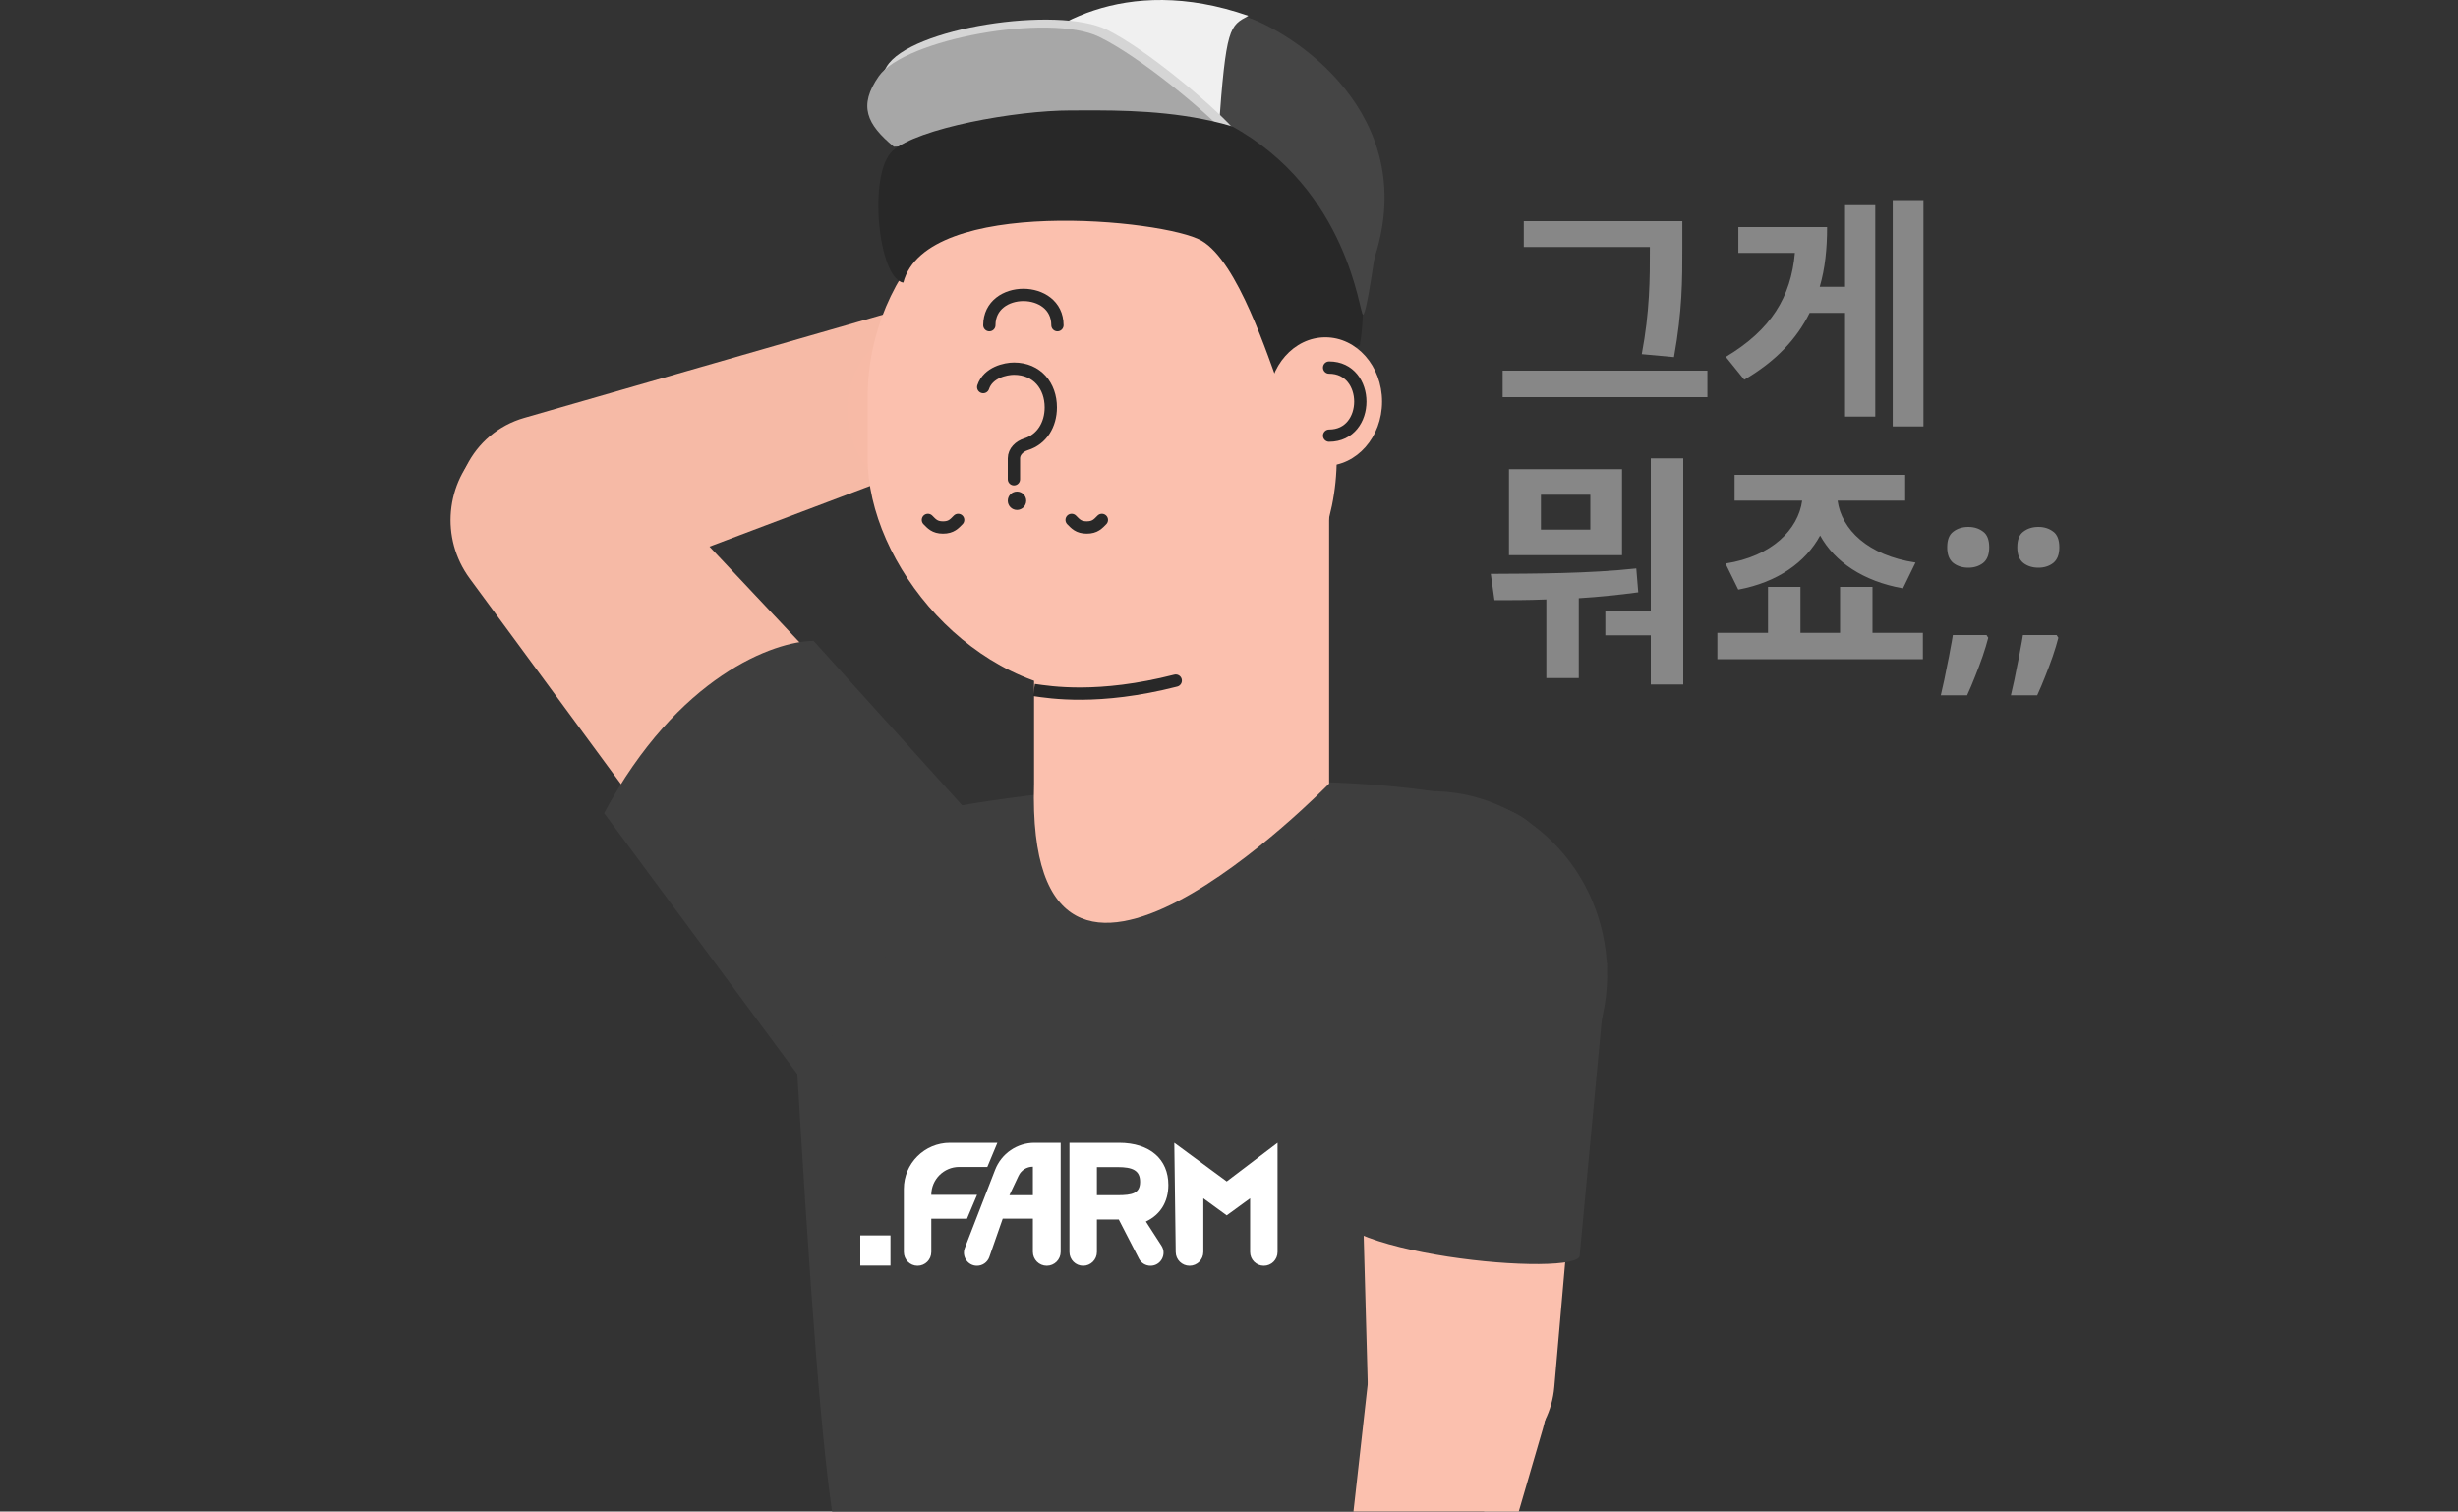 <svg width="200" height="123" viewBox="0 0 200 123" fill="none" xmlns="http://www.w3.org/2000/svg">
<rect x="0" y="0" width="200" height="123" fill="#333333" stroke="none"/>
<g clip-path="url(#clip0_1319_4573)">
<path d="M134.246 20.18V20.1H123.986V18H136.886V20.18C136.886 22.76 136.886 25.28 136.206 29.06L133.586 28.82C134.246 25.3 134.246 22.68 134.246 20.18ZM122.266 30.16H138.926V32.32H122.266V30.16ZM150.125 23.34V16.7H152.585V33.9H150.125V25.46H147.245C146.205 27.56 144.525 29.38 141.925 30.9L140.425 29.04C144.105 26.84 145.725 24.18 146.045 20.58H141.445V18.48H148.665C148.665 20.22 148.505 21.84 148.065 23.34H150.125ZM154.005 16.28H156.505V34.7H154.005V16.28Z" fill="#878787"/>
<path d="M63.991 71.715C63.991 63.306 125.241 60.071 125.241 68.48C126.981 99.631 119.393 125.52 119.393 133.062C119.393 140.603 72.892 140.027 70.456 133.062C68.02 126.096 67.123 129.331 63.991 71.715Z" fill="#3E3E3E"/>
<path d="M96.788 103C96.173 103 95.672 102.506 95.664 101.891L95.549 93L99.815 96.141L103.951 93V101.883C103.951 102.5 103.451 103 102.834 103C102.218 103 101.718 102.5 101.718 101.883V97.515L99.815 98.902L97.912 97.515V101.876C97.912 102.497 97.408 103 96.788 103Z" fill="white"/>
<path d="M94.504 101.367C94.959 102.072 94.453 103 93.614 103C93.218 103 92.854 102.778 92.673 102.426L91.03 99.236H89.251V101.883C89.251 102.5 88.751 103 88.134 103C87.517 103 87.018 102.5 87.018 101.883V93H91.042C93.582 93 95.067 94.35 95.067 96.423C95.067 97.797 94.416 98.853 93.238 99.405L94.504 101.367ZM89.251 94.975V97.26H90.944C92.122 97.26 92.767 97.115 92.767 96.17C92.767 95.225 92.122 94.975 90.944 94.975H89.251Z" fill="white"/>
<path d="M85.172 103C84.548 103 84.042 102.494 84.042 101.87V99.169H81.588L80.5 102.287C80.351 102.714 79.948 103 79.496 103C78.749 103 78.235 102.25 78.505 101.553L80.97 95.196C81.483 93.872 82.757 93 84.177 93H86.303V101.87C86.303 102.494 85.797 103 85.172 103ZM82.133 97.26H84.042V94.943C83.543 94.943 83.088 95.231 82.876 95.683L82.133 97.26Z" fill="white"/>
<path d="M74.66 103C74.044 103 73.544 102.5 73.544 101.883V96.75C73.544 94.679 75.223 93 77.294 93H81.154L80.336 94.963H78.047C76.793 94.963 75.777 95.98 75.777 97.233H79.499L78.681 99.172H75.777V101.883C75.777 102.5 75.277 103 74.66 103Z" fill="white"/>
<rect x="70" y="100.532" width="2.454" height="2.454" fill="white"/>
<ellipse cx="116.603" cy="79.15" rx="14.158" ry="14.774" transform="rotate(-6.868 116.603 79.15)" fill="#3E3E3E"/>
<path d="M65.823 53.087C69.37 56.857 69.188 62.788 65.418 66.334C61.322 70.186 54.779 69.59 51.447 65.06L38.22 47.075C35.816 43.806 36.231 39.257 39.186 36.477C42.414 33.441 47.491 33.597 50.527 36.825L65.823 53.087Z" fill="#F6BAA6"/>
<path d="M47.423 48.375C43.508 49.855 39.136 47.88 37.656 43.966C36.091 39.825 38.395 35.23 42.649 34.006L74.448 24.855C77.568 23.957 80.855 25.605 82.003 28.642C83.22 31.863 81.596 35.46 78.376 36.678L47.423 48.375Z" fill="#F6BAA6"/>
<path d="M66.202 52.152L79.465 66.841L65.268 87.932L49.156 66.168C55.168 54.986 63.025 52.164 66.202 52.152Z" fill="#3E3E3E"/>
<path d="M81.273 25.007C86.481 24.228 91.051 28.515 90.607 33.762C90.237 38.13 86.482 41.424 82.103 41.222L76.177 40.948C72.408 40.774 69.341 37.854 68.983 34.098C68.601 30.089 71.422 26.481 75.405 25.885L81.273 25.007Z" fill="#F7BAA6"/>
<path d="M87.463 1.599C82.435 3.96 80.133 7.779 80.03 10.87C87.979 15.687 106.045 20.413 111 23.14C116.575 10.87 106.664 3.507 102.019 1.599C97.373 -0.31 90.367 0.235 87.463 1.599Z" fill="#454545"/>
<path d="M99.152 10.703C99.758 2.097 100.06 2.119 101.575 1.287C91.397 -2.267 84.612 2.375 82.492 5.151C87.743 7.556 98.425 11.591 99.152 10.703Z" fill="#F0F0F0"/>
<path d="M90.086 2.429C86.056 0.426 74.005 2.268 72.135 5.434C69.57 9.774 71.105 9.327 73.287 11.184L100.344 10.442C98.513 8.439 93.31 4.032 90.086 2.429Z" fill="#D5D5D5"/>
<path d="M89.424 2.994C85.372 1.036 73.612 3.184 71.507 6.2C69.819 8.618 70.522 10.104 72.724 11.937L99.771 10.893C97.917 8.91 92.666 4.561 89.424 2.994Z" fill="#A7A7A7"/>
<path d="M84.139 52.994L108.147 38.528V63.767C108.147 63.767 83.382 89.258 84.139 63.767C84.139 60.073 84.139 52.994 84.139 52.994Z" fill="#FBC0AE"/>
<path d="M129.4 43.1V40.26H125.38V43.1H129.4ZM131.98 38.18V45.18H122.78V38.18H131.98ZM133.14 46.26L133.3 48.2C131.68 48.42 130.06 48.58 128.46 48.68V55.18H125.82V48.78C124.34 48.84 122.92 48.84 121.6 48.84L121.3 46.7C124.92 46.68 129.26 46.68 133.14 46.26ZM134.32 37.3H136.96V55.7H134.32V51.7H130.62V49.7H134.32V37.3ZM141.438 47.98L140.398 45.86C144.178 45.28 146.318 43.08 146.638 40.74H141.138V38.64H155.018V40.74H149.518C149.838 43.08 151.978 45.2 155.858 45.78L154.838 47.88C151.598 47.3 149.278 45.72 148.098 43.58C146.918 45.76 144.638 47.38 141.438 47.98ZM152.358 51.5H156.458V53.64H139.738V51.5H143.858V47.76H146.498V51.5H149.718V47.76H152.358V51.5ZM161.777 51.9C161.657 52.367 161.504 52.873 161.317 53.42C161.13 53.953 160.93 54.487 160.717 55.02C160.504 55.567 160.284 56.087 160.057 56.58H157.917C158.01 56.18 158.104 55.767 158.197 55.34C158.29 54.913 158.377 54.48 158.457 54.04C158.55 53.613 158.63 53.2 158.697 52.8C158.777 52.4 158.844 52.027 158.897 51.68H161.637L161.777 51.9ZM158.437 44.54C158.437 43.927 158.604 43.5 158.937 43.26C159.27 43.007 159.677 42.88 160.157 42.88C160.624 42.88 161.024 43.007 161.357 43.26C161.69 43.5 161.857 43.927 161.857 44.54C161.857 45.127 161.69 45.553 161.357 45.82C161.024 46.073 160.624 46.2 160.157 46.2C159.677 46.2 159.27 46.073 158.937 45.82C158.604 45.553 158.437 45.127 158.437 44.54ZM167.48 51.9C167.36 52.367 167.207 52.873 167.02 53.42C166.833 53.953 166.633 54.487 166.42 55.02C166.207 55.567 165.987 56.087 165.76 56.58H163.62C163.713 56.18 163.807 55.767 163.9 55.34C163.993 54.913 164.08 54.48 164.16 54.04C164.253 53.613 164.333 53.2 164.4 52.8C164.48 52.4 164.547 52.027 164.6 51.68H167.34L167.48 51.9ZM164.14 44.54C164.14 43.927 164.307 43.5 164.64 43.26C164.973 43.007 165.38 42.88 165.86 42.88C166.327 42.88 166.727 43.007 167.06 43.26C167.393 43.5 167.56 43.927 167.56 44.54C167.56 45.127 167.393 45.553 167.06 45.82C166.727 46.073 166.327 46.2 165.86 46.2C165.38 46.2 164.973 46.073 164.64 45.82C164.307 45.553 164.14 45.127 164.14 44.54Z" fill="#878787"/>
<rect x="70.597" y="13.29" width="38.166" height="43.09" rx="19.083" fill="#FBC0AE"/>
<circle cx="82.75" cy="40.75" r="0.75" fill="#282828"/>
<path d="M82.5 39L82.5 37.3C82.5 36.748 82.959 36.321 83.486 36.157C84.772 35.756 85.5 34.561 85.5 33.15C85.5 31.41 84.394 30 82.5 30C81.833 30 80.4 30.3 80 31.5" stroke="#282828" stroke-linecap="round"/>
<path d="M87.195 42.311C87.503 42.619 87.746 42.927 88.426 42.927C89.106 42.927 89.349 42.619 89.657 42.311" stroke="#282828" stroke-linecap="round"/>
<path d="M75.5 42.311C75.807 42.619 76.051 42.927 76.731 42.927C77.411 42.927 77.654 42.619 77.962 42.311" stroke="#282828" stroke-linecap="round"/>
<path d="M86.04 26.462C86.04 23.179 80.5 23.179 80.5 26.462" stroke="#282828" stroke-linecap="round"/>
<path d="M95.792 55.87C96.059 55.802 96.221 55.529 96.152 55.262C96.084 54.994 95.812 54.833 95.544 54.901L95.792 55.87ZM84.062 56.645C85.398 56.837 89.404 57.503 95.792 55.87L95.544 54.901C89.338 56.488 85.481 55.839 84.204 55.656L84.062 56.645Z" fill="#282828"/>
<path d="M97.756 19.581C94.764 17.855 75.347 15.921 73.5 23C71.46 22.692 70.59 14.123 72.63 12.275C74.67 10.426 82.645 8.986 87.113 8.985C92.28 8.985 103.524 8.579 108.708 15.928C110.641 18.668 111.321 24.305 110.641 28.105L104.198 31.758C103.178 29.088 100.748 21.306 97.756 19.581Z" fill="#282828"/>
<ellipse cx="107.838" cy="32.681" rx="4.617" ry="5.232" fill="#FBC0AE"/>
<path d="M108.146 29.911C111.532 29.911 111.532 35.451 108.146 35.451" stroke="#282828" stroke-linecap="round"/>
<path d="M110.905 25.602C110.597 25.602 109.759 15.445 100.133 10.212C102.287 9.289 99.887 10.274 103.826 9.289C108.751 8.058 112.444 17.599 112.136 19.138C111.89 20.369 111.213 25.602 110.905 25.602Z" fill="#454545"/>
<path d="M110.639 88.881C110.504 83.942 114.399 79.868 119.339 79.78C124.682 79.685 128.961 84.265 128.497 89.583L126.468 112.878C126.133 116.726 122.961 119.683 119.095 119.751C114.894 119.826 111.395 116.481 111.28 112.281L110.639 88.881Z" fill="#FBC0AE"/>
<path d="M111.423 111.417C111.848 107.621 115.459 104.985 119.203 105.739C123.998 106.705 126.917 111.54 125.546 116.243L116.756 146.404L107.615 145.449L111.423 111.417Z" fill="#FBC0AE"/>
<path d="M128.537 102.126L130.767 78.358L110.5 80.001L107.999 97.501C106.515 102.085 128.77 104.056 128.537 102.126Z" fill="#3E3E3E"/>
</g>
<defs>
<clipPath id="clip0_1319_4573">
<rect width="199" height="123" fill="white" transform="translate(0.5)"/>
</clipPath>
</defs>
</svg>
